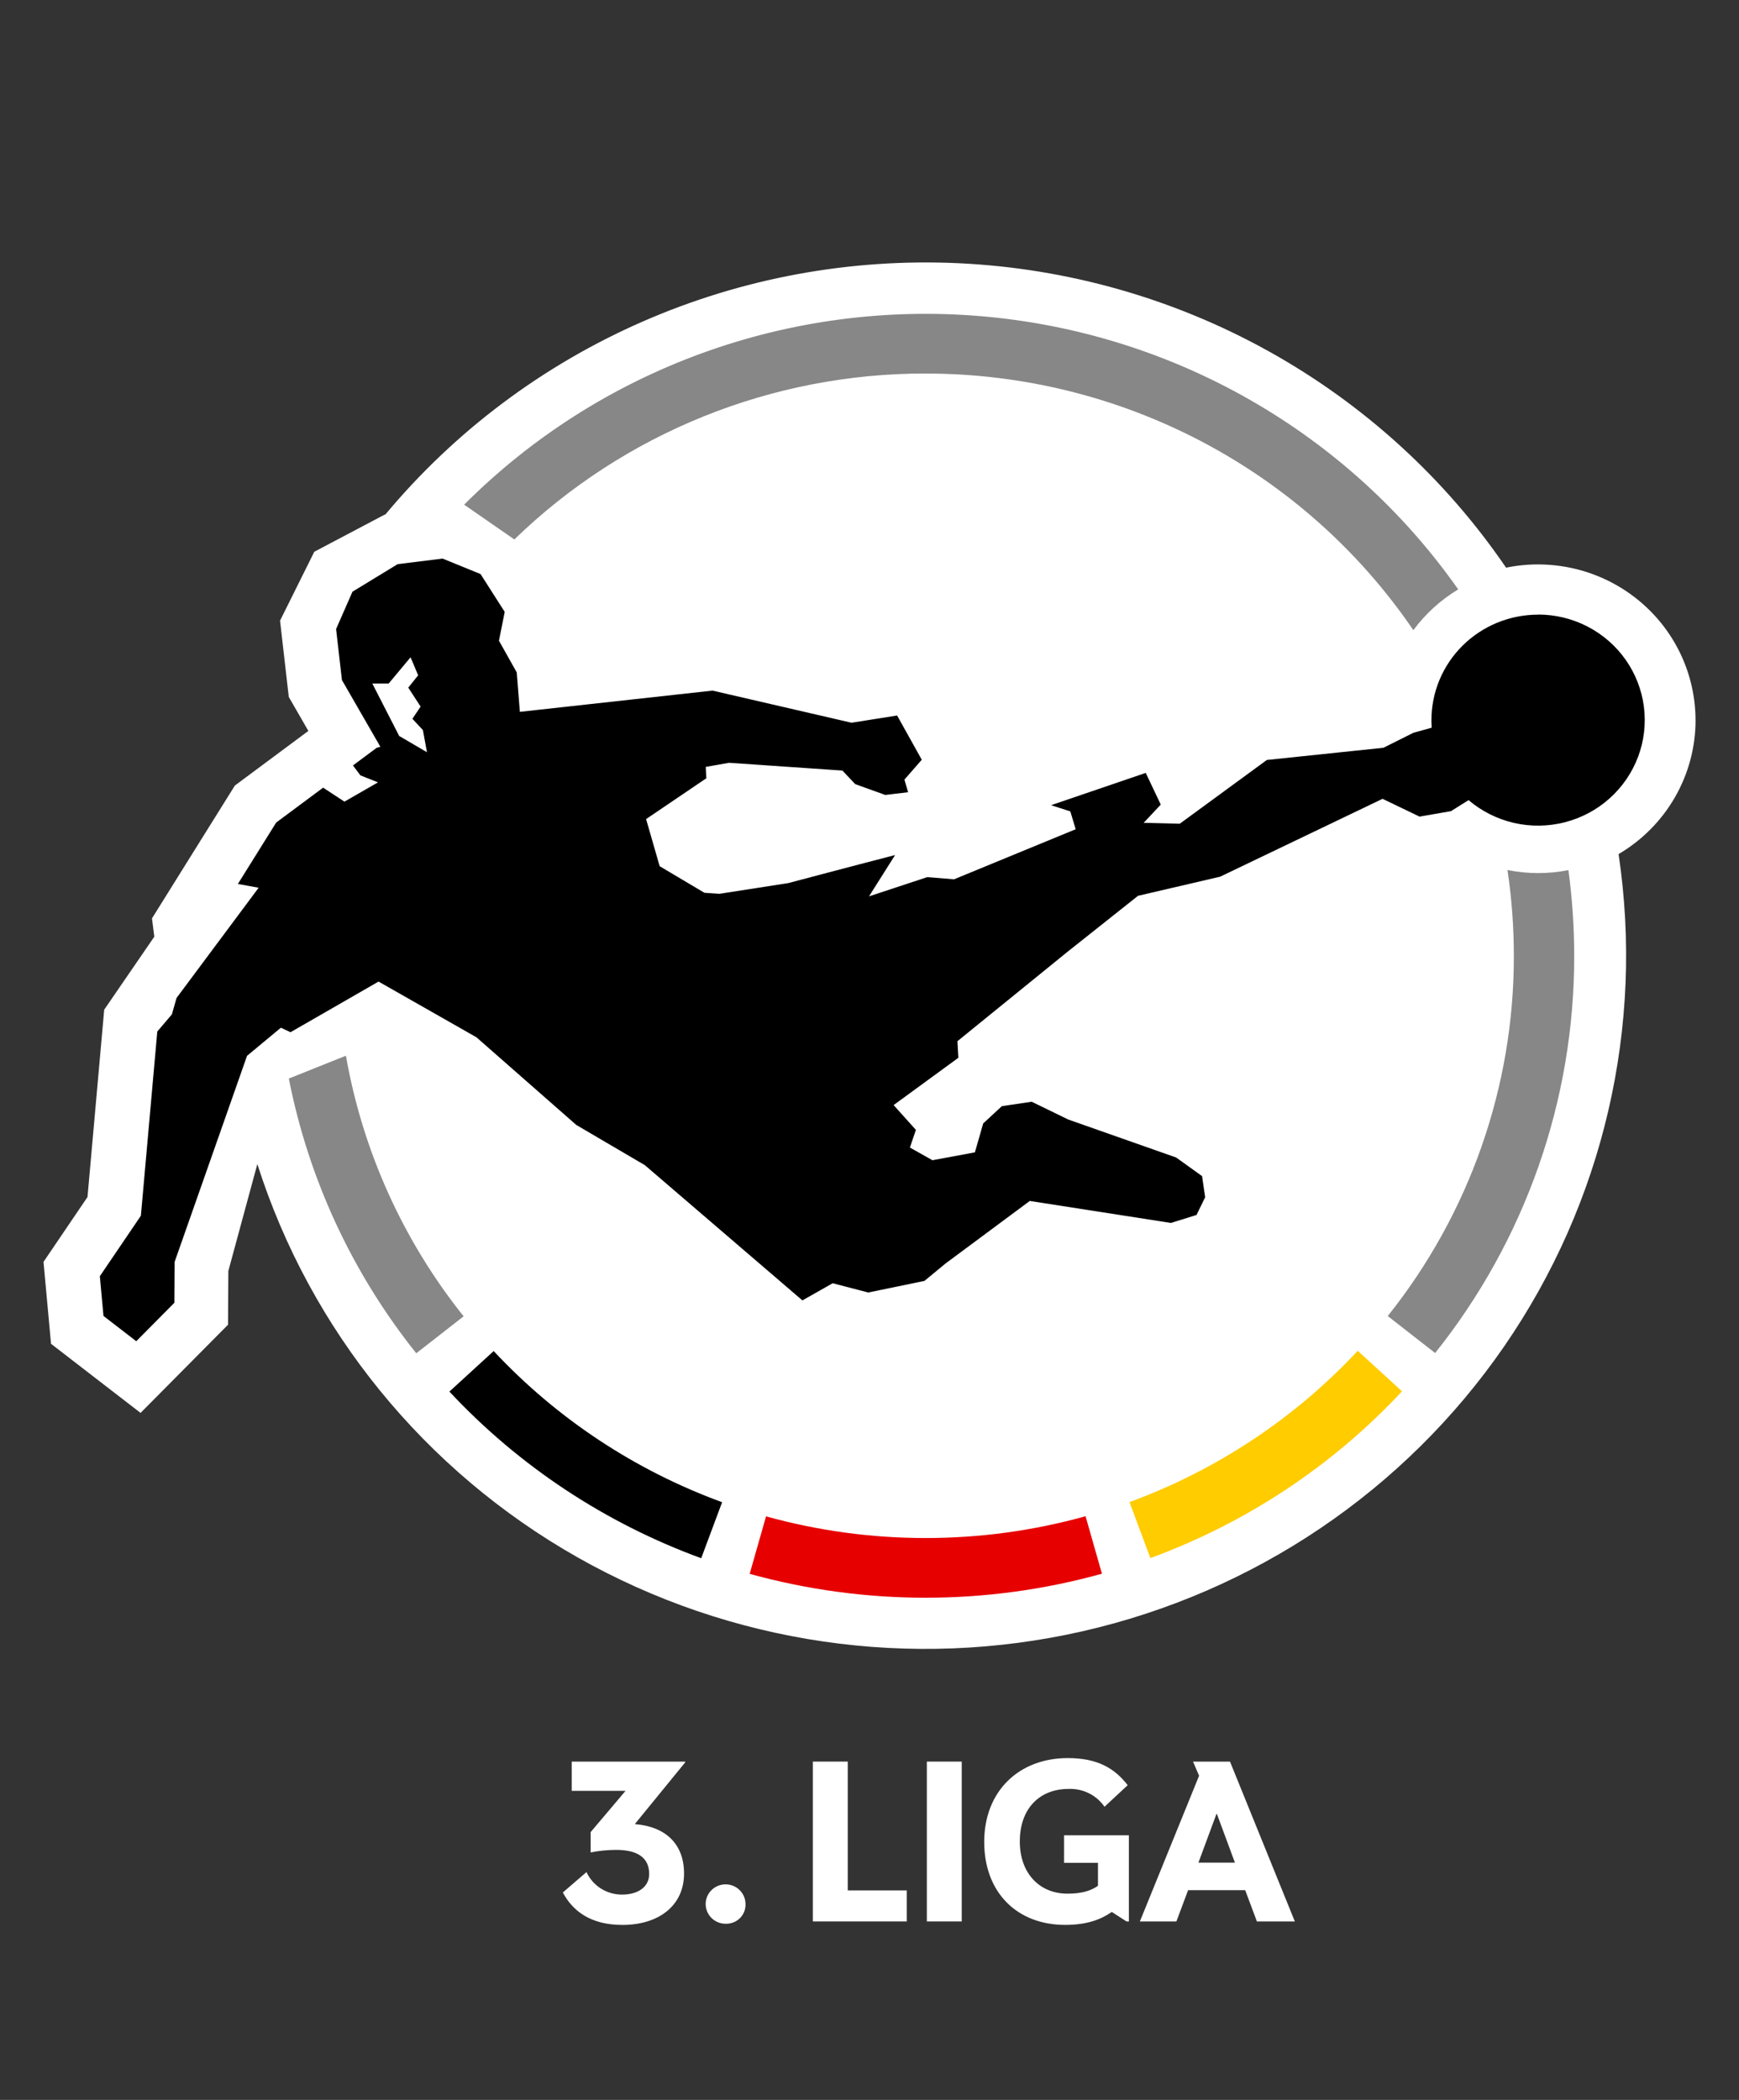 <?xml version="1.0" encoding="UTF-8"?> <svg xmlns="http://www.w3.org/2000/svg" id="Layer_1" data-name="Layer 1" viewBox="0 0 53 64"><rect x="0" y="0" width="53" height="64" fill="#333333" stroke="none"/><path d="M51.675,21.953c-0-.706-.159-1.402-.465-2.04-.306-.637-.752-1.199-1.305-1.644-.553-.446-1.199-.763-1.892-.931-.693-.167-1.414-.18-2.112-.037-1.858-2.723-4.332-4.979-7.226-6.59-2.894-1.611-6.127-2.531-9.443-2.688-3.316-.157-6.623,.453-9.659,1.783-3.036,1.33-5.716,3.341-7.829,5.876l-.022,.003-2.143,1.131-1.044,2.1,.266,2.325,.597,1.036-2.24,1.665-1.332,2.134-1.194,1.914,.071,.558-1.527,2.225-.509,5.709-1.341,1.977,.229,2.497,2.729,2.106,2.666-2.688,.009-1.636,.884-3.26c1.615,5.069,5.101,9.349,9.762,11.988,4.661,2.639,10.156,3.442,15.389,2.251,5.233-1.192,9.821-4.291,12.848-8.681s4.273-9.747,3.488-15.005c.715-.421,1.307-1.018,1.718-1.733s.628-1.524,.628-2.347Z" style="fill: #fff;"></path><g><path d="M18.972,58.667c-.999,0-1.527-.445-1.819-.989l.721-.621c.096,.206,.249,.381,.443,.503,.194,.121,.419,.185,.648,.182,.471,0,.82-.226,.82-.628,0-.522-.392-.734-1.006-.734-.261,0-.521,.026-.777,.078v-.621l1.063-1.257h-1.641v-.89h3.46v.021l-1.527,1.871v.014c.906,.071,1.491,.586,1.491,1.504-0,.989-.785,1.567-1.876,1.567Z" style="fill: #fff;"></path><path d="M22.113,58.631c-.12,0-.236-.035-.336-.101-.1-.066-.177-.159-.223-.268-.046-.109-.059-.23-.036-.346,.023-.116,.08-.223,.164-.307s.192-.142,.309-.166c.117-.024,.239-.013,.35,.031,.111,.044,.206,.12,.274,.218,.068,.098,.104,.213,.106,.332,.004,.08-.009,.16-.038,.235s-.073,.143-.13,.2c-.057,.057-.125,.102-.201,.131-.075,.03-.156,.043-.237,.041Z" style="fill: #fff;"></path><path d="M25.837,57.615h1.798v.946h-2.861v-4.872h1.063v3.926Z" style="fill: #fff;"></path><path d="M29.311,58.561h-1.063v-4.872h1.063v4.872Z" style="fill: #fff;"></path><path d="M33.884,58.271c-.314,.219-.735,.395-1.42,.395-1.477,0-2.468-.996-2.468-2.528,0-1.553,1.063-2.556,2.547-2.556,.906,0,1.427,.31,1.826,.826l-.706,.657c-.122-.175-.286-.317-.478-.412-.192-.095-.406-.14-.62-.131-.87,0-1.484,.586-1.484,1.603,0,.953,.585,1.589,1.455,1.589,.457,0,.728-.099,.927-.24v-.699h-1.034v-.84h1.976v2.626h-.071l-.449-.289Z" style="fill: #fff;"></path><path d="M36.545,54.12l-.185-.431h1.127l1.976,4.872h-1.156l-.357-.953h-1.74l-.357,.953h-1.113l1.805-4.441Zm-.021,2.648h1.113l-.549-1.483h-.014l-.549,1.483Z" style="fill: #fff;"></path></g><path d="M34.424,45.78l.636,1.707c2.926-1.072,5.554-2.814,7.67-5.083l-1.35-1.235c-1.919,2.058-4.303,3.638-6.957,4.611Z" style="fill: #fc0;"></path><path d="M28.209,46.875c-1.644,.001-3.28-.221-4.862-.66l-.499,1.752c3.511,.972,7.225,.971,10.736-.004l-.499-1.752c-1.587,.442-3.227,.665-4.875,.664Z" style="fill: #e60000;"></path><path d="M15.046,41.177l-1.35,1.235c2.118,2.268,4.748,4.009,7.675,5.079l.637-1.707c-2.655-.971-5.041-2.55-6.962-4.607Z"></path><path d="M12.686,41.245l1.444-1.127c-1.846-2.31-3.079-5.041-3.587-7.943l-1.74,.697c.6,3.058,1.931,5.929,3.884,8.372Z" style="fill: #878787;"></path><path d="M28.209,11.385c2.936-.002,5.827,.711,8.419,2.074,2.592,1.364,4.806,3.337,6.447,5.747,.368-.499,.833-.921,1.367-1.243-1.657-2.359-3.818-4.328-6.33-5.767-2.512-1.439-5.314-2.313-8.206-2.559-2.892-.246-5.803,.14-8.527,1.133-2.724,.993-5.193,2.567-7.233,4.611l1.53,1.06c3.346-3.247,7.847-5.063,12.533-5.057Z" style="fill: #878787;"></path><path d="M45.944,26.515c.129,.866,.194,1.74,.194,2.615,.006,3.984-1.348,7.853-3.843,10.98l1.444,1.127c2.752-3.447,4.245-7.713,4.238-12.106-0-.874-.059-1.746-.176-2.612-.613,.122-1.244,.121-1.857-.003Z" style="fill: #878787;"></path><path d="M46.876,18.733c-.862,0-1.689,.339-2.298,.942-.61,.603-.952,1.421-.952,2.275,0,.077,.004,.153,.009,.228l-.562,.157-.909,.455-3.554,.372-2.654,1.943-1.1-.027,.521-.556-.458-.966-2.884,.984,.585,.189,.164,.544-3.707,1.526-.817-.066-1.775,.586,.795-1.259c-1.024,.263-3.257,.855-3.257,.855l-2.097,.326-.457-.031-1.364-.81-.414-1.436,1.837-1.245-.019-.346,.712-.125,3.454,.237,.389,.413,.917,.33,.695-.083-.111-.385,.528-.605-.751-1.348-1.39,.22-4.235-.979-5.873,.647-.095-1.202-.542-.965,.175-.879-.736-1.153-1.158-.472-1.369,.17-1.376,.839-.5,1.138,.178,1.555,1.172,2.034-.111,.03-.725,.539,.228,.303,.536,.212-1.023,.588-.65-.426-1.431,1.064-1.167,1.871,.633,.115-2.502,3.359-.142,.5-.445,.523-.5,5.614-1.251,1.844,.111,1.211,.999,.77,1.161-1.171,.007-1.243,2.208-6.284,1.032-.857,.294,.137,2.682-1.543,2.984,1.698,3.042,2.671,2.09,1.226,4.802,4.122,.923-.523,1.083,.282,1.713-.353,.642-.53,2.569-1.907,4.301,.67,.781-.243,.263-.54-.094-.644-.79-.567-3.289-1.158-1.114-.542-.909,.135-.569,.527-.253,.881-1.294,.24-.686-.387,.182-.538-.679-.756,1.974-1.442-.029-.505,3.349-2.72,2.155-1.711,2.503-.583,4.95-2.373,1.127,.542,.958-.166,.536-.336c.398,.338,.872,.576,1.382,.694s1.042,.111,1.55-.019,.976-.379,1.365-.727c.389-.348,.687-.783,.87-1.27,.182-.486,.243-1.009,.177-1.524-.066-.514-.257-1.006-.556-1.431-.299-.426-.698-.773-1.163-1.014-.465-.24-.981-.365-1.505-.365Zm-34.709,3.699l-.82-1.6,.498,.001,.668-.801,.231,.55-.301,.375,.376,.578-.25,.372,.32,.344,.124,.675-.844-.494Z"></path></svg> 